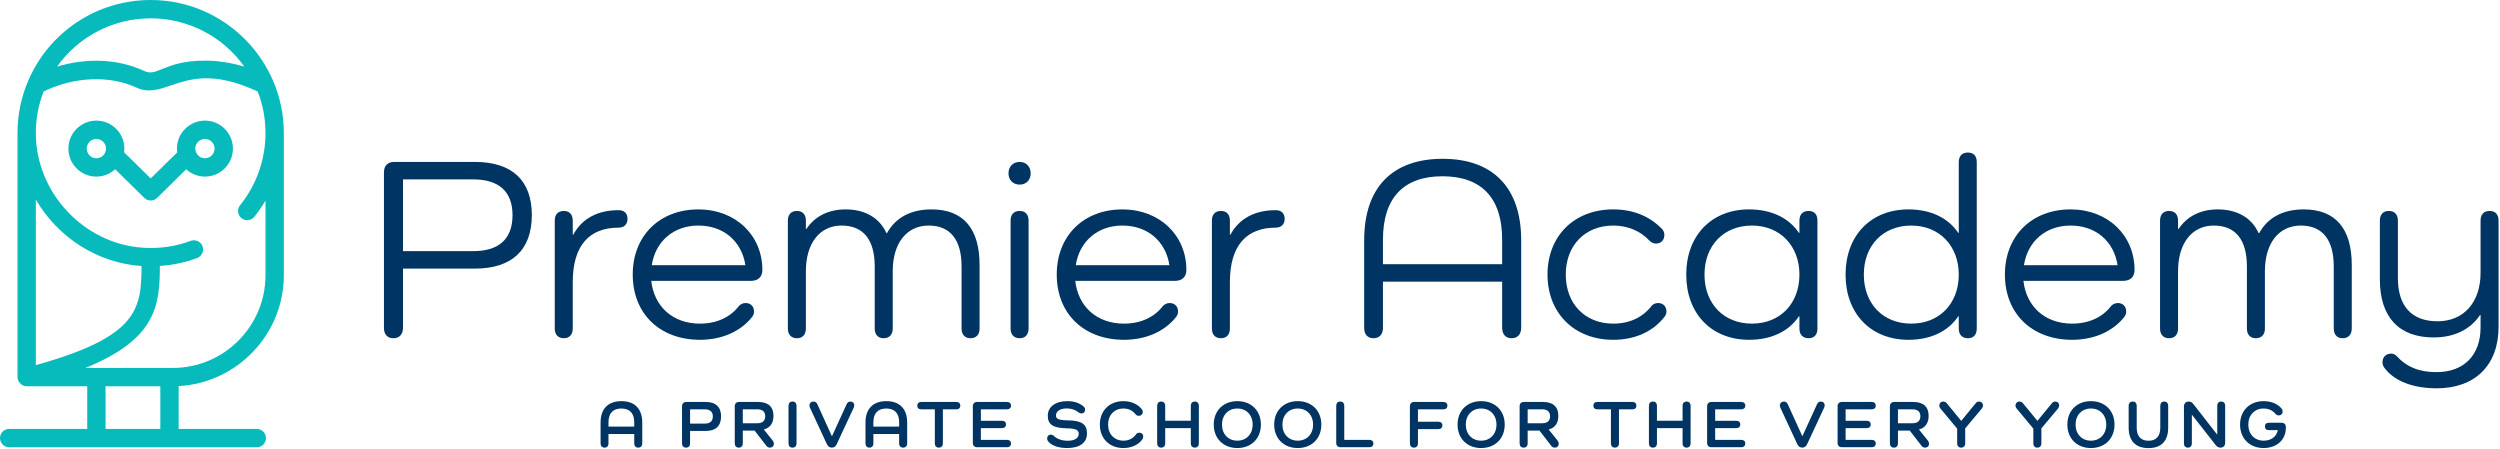 <svg xmlns="http://www.w3.org/2000/svg" xmlns:xlink="http://www.w3.org/1999/xlink" xmlns:serif="http://www.serif.com/" width="100%" height="100%" viewBox="0 0 1541 277" xml:space="preserve" style="fill-rule:evenodd;clip-rule:evenodd;stroke-linejoin:round;stroke-miterlimit:2;"> <g transform="matrix(4.167,0,0,4.167,126.32,100.38)"> <path d="M0,-0.679C-0.585,-0.679 -1.105,-1.034 -1.336,-1.627C-1.398,-1.799 -1.428,-1.955 -1.428,-2.107C-1.428,-2.895 -0.788,-3.535 0,-3.535C0.788,-3.535 1.428,-2.895 1.428,-2.107C1.428,-1.319 0.788,-0.679 0,-0.679M-16.057,-0.679C-16.845,-0.679 -17.485,-1.319 -17.485,-2.107C-17.485,-2.895 -16.845,-3.535 -16.057,-3.535C-15.27,-3.535 -14.629,-2.895 -14.629,-2.107C-14.629,-1.319 -15.27,-0.679 -16.057,-0.679M-16.057,2.034C-15.026,2.034 -14.034,1.637 -13.276,0.946L-8.975,5.178C-8.72,5.43 -8.382,5.569 -8.023,5.569C-7.664,5.569 -7.327,5.431 -7.071,5.18L-2.774,0.951C-2.018,1.64 -1.027,2.034 0,2.034C2.283,2.034 4.141,0.176 4.141,-2.107C4.141,-4.39 2.283,-6.248 0,-6.248C-2.283,-6.248 -4.141,-4.39 -4.141,-2.107C-4.141,-1.927 -4.127,-1.743 -4.098,-1.552L-8.023,2.309L-11.958,-1.563C-11.93,-1.751 -11.917,-1.931 -11.917,-2.107C-11.917,-4.39 -13.774,-6.248 -16.057,-6.248C-18.341,-6.248 -20.198,-4.39 -20.198,-2.107C-20.198,0.176 -18.341,2.034 -16.057,2.034" style="fill:rgb(7,186,188);fill-rule:nonzero;"></path> </g> <g transform="matrix(4.167,0,0,4.167,13.867,42.771)"> <path d="M0,45.63L-0.001,45.63L0,45.63ZM17.608,29.089C17.583,35.508 17.059,39.542 1.974,43.745L1.974,19.259C5.267,24.901 11.113,28.65 17.608,29.089M16.837,2.685C18.615,3.514 20.174,2.982 21.98,2.366C24.727,1.432 28.143,0.265 34.436,3.107C34.539,3.154 34.67,3.215 34.797,3.276C35.561,5.234 35.947,7.306 35.947,9.441C35.947,13.309 34.612,17.093 32.186,20.098C31.717,20.68 31.808,21.536 32.39,22.006C32.672,22.234 33.026,22.34 33.386,22.299C33.747,22.26 34.071,22.083 34.297,21.802C34.904,21.05 35.456,20.248 35.947,19.402L35.947,30.446C35.947,38.009 29.793,44.163 22.23,44.163L9.295,44.163C19.887,39.877 20.297,34.82 20.321,29.073C22.236,28.947 24.087,28.554 25.832,27.904C26.533,27.643 26.891,26.861 26.631,26.16C26.372,25.466 25.591,25.108 24.886,25.361C22.654,26.194 20.299,26.537 17.896,26.389C9.102,25.85 1.96,18.236 1.974,9.413C1.976,7.289 2.364,5.224 3.125,3.273C7.537,1.083 12.89,0.847 16.837,2.685M18.966,-7.552C24.514,-7.552 29.656,-4.858 32.813,-0.407C30.943,-0.969 29.021,-1.273 27.162,-1.294C23.862,-1.336 21.993,-0.589 20.64,-0.047C19.396,0.45 18.856,0.634 17.984,0.226C15.825,-0.78 13.409,-1.283 10.907,-1.283C9,-1.283 7.042,-0.991 5.109,-0.408C8.267,-4.859 13.412,-7.552 18.966,-7.552M20.388,53.182L12.288,53.182L12.288,46.876L20.388,46.876L20.388,53.182ZM38.66,30.446L38.66,9.431L38.659,9.31C38.588,-1.494 29.778,-10.265 18.966,-10.265C11.027,-10.265 3.899,-5.541 0.809,1.768C-0.215,4.185 -0.736,6.756 -0.74,9.411L-0.74,45.519C-0.74,45.585 -0.732,45.641 -0.722,45.689L-0.641,46.048L-0.602,46.091C-0.514,46.273 -0.373,46.446 -0.133,46.636C0.102,46.794 0.353,46.875 0.617,46.876L9.575,46.876L9.575,53.182L-1.972,53.182C-2.72,53.182 -3.328,53.791 -3.328,54.539C-3.328,55.287 -2.72,55.895 -1.972,55.895L34.66,55.895C35.408,55.895 36.017,55.287 36.017,54.539C36.017,53.791 35.408,53.182 34.66,53.182L23.101,53.182L23.101,46.846C31.744,46.388 38.66,39.176 38.66,30.446" style="fill:rgb(7,186,188);fill-rule:nonzero;"></path> </g> <g transform="matrix(4.167,0,0,4.167,291.807,153.508)"> <path d="M0,0.309C3.781,0.309 5.787,-1.505 5.787,-5.015C5.787,-8.487 3.781,-10.301 0,-10.301L-10.417,-10.301L-10.417,0.309L0,0.309ZM0.231,-12.886C5.71,-12.886 8.642,-10.147 8.642,-5.015C8.642,0.116 5.71,2.894 0.231,2.894L-10.417,2.894L-10.417,11.651C-10.417,12.616 -10.957,13.195 -11.845,13.195C-12.732,13.195 -13.233,12.616 -13.233,11.651L-13.233,-11.343C-13.233,-12.308 -12.693,-12.886 -11.729,-12.886L0.231,-12.886Z" style="fill:rgb(0,52,98);fill-rule:nonzero;"></path> </g> <g transform="matrix(4.167,0,0,4.167,386.805,203.182)"> <path d="M0,-16.397C0,-15.548 -0.54,-15.086 -1.312,-15.086C-5.672,-15.086 -8.102,-12.424 -8.102,-7.022L-8.102,-0.154C-8.102,0.733 -8.604,1.273 -9.414,1.273C-10.263,1.273 -10.764,0.733 -10.764,-0.154L-10.764,-16.127C-10.764,-17.053 -10.263,-17.555 -9.414,-17.555C-8.604,-17.555 -8.102,-17.053 -8.102,-16.127L-8.102,-14.043L-8.025,-14.043C-6.752,-16.397 -4.476,-17.67 -1.312,-17.67C-0.54,-17.67 0,-17.246 0,-16.397" style="fill:rgb(0,52,98);fill-rule:nonzero;"></path> </g> <g transform="matrix(4.167,0,0,4.167,401.75,175.051)"> <path d="M0,-2.778L13.851,-2.778C13.31,-6.289 10.649,-8.643 6.906,-8.643C3.202,-8.643 0.54,-6.289 0,-2.778M14.661,-0.463L-0.077,-0.463C0.347,3.317 3.086,5.864 7.137,5.864C9.607,5.864 11.613,4.899 12.809,3.356C13.04,3.048 13.426,2.816 13.889,2.816C14.622,2.816 15.124,3.317 15.124,4.051C15.124,4.359 15.047,4.591 14.854,4.861C13.195,6.983 10.417,8.256 7.137,8.256C1.157,8.256 -2.816,4.359 -2.816,-1.389C-2.816,-7.137 1.157,-11.034 6.906,-11.034C12.385,-11.034 16.359,-7.215 16.359,-2.084C16.359,-1.042 15.741,-0.463 14.661,-0.463" style="fill:rgb(0,52,98);fill-rule:nonzero;"></path> </g> <g transform="matrix(4.167,0,0,4.167,603.81,174.252)"> <path d="M0,-2.625L0,6.789C0,7.677 -0.501,8.217 -1.35,8.217C-2.16,8.217 -2.662,7.677 -2.662,6.789L-2.662,-2.393C-2.662,-6.329 -4.321,-8.451 -7.523,-8.451C-10.803,-8.451 -12.847,-5.827 -12.847,-1.699L-12.847,6.789C-12.847,7.677 -13.349,8.217 -14.198,8.217C-15.008,8.217 -15.51,7.677 -15.51,6.789L-15.51,-2.393C-15.51,-6.329 -17.169,-8.451 -20.41,-8.451C-23.65,-8.451 -25.695,-5.827 -25.695,-1.699L-25.695,6.789C-25.695,7.677 -26.197,8.217 -27.007,8.217C-27.856,8.217 -28.357,7.677 -28.357,6.789L-28.357,-9.184C-28.357,-10.109 -27.856,-10.612 -27.007,-10.612C-26.197,-10.612 -25.695,-10.109 -25.695,-9.184L-25.695,-7.949L-25.618,-7.949C-24.383,-9.801 -22.377,-10.842 -19.831,-10.842C-16.937,-10.842 -14.815,-9.608 -13.774,-7.332L-13.696,-7.332C-12.462,-9.569 -10.263,-10.842 -7.099,-10.842C-2.392,-10.842 0,-7.987 0,-2.625" style="fill:rgb(0,52,98);fill-rule:nonzero;"></path> </g> <g transform="matrix(4.167,0,0,4.167,634.019,172.323)"> <path d="M0,-8.721L0,7.252C0,8.14 -0.501,8.68 -1.312,8.68C-2.16,8.68 -2.662,8.14 -2.662,7.252L-2.662,-8.721C-2.662,-9.646 -2.16,-10.149 -1.312,-10.149C-0.501,-10.149 0,-9.646 0,-8.721M-2.971,-15.704C-2.971,-16.707 -2.315,-17.401 -1.312,-17.401C-0.347,-17.401 0.309,-16.707 0.309,-15.704C0.309,-14.74 -0.347,-14.045 -1.312,-14.045C-2.315,-14.045 -2.971,-14.74 -2.971,-15.704" style="fill:rgb(0,52,98);fill-rule:nonzero;"></path> </g> <g transform="matrix(4.167,0,0,4.167,663.111,175.051)"> <path d="M0,-2.778L13.851,-2.778C13.311,-6.289 10.648,-8.643 6.906,-8.643C3.202,-8.643 0.54,-6.289 0,-2.778M14.661,-0.463L-0.077,-0.463C0.347,3.317 3.087,5.864 7.138,5.864C9.607,5.864 11.613,4.899 12.809,3.356C13.04,3.048 13.426,2.816 13.889,2.816C14.622,2.816 15.124,3.317 15.124,4.051C15.124,4.359 15.047,4.591 14.854,4.861C13.195,6.983 10.417,8.256 7.138,8.256C1.158,8.256 -2.816,4.359 -2.816,-1.389C-2.816,-7.137 1.158,-11.034 6.906,-11.034C12.385,-11.034 16.359,-7.215 16.359,-2.084C16.359,-1.042 15.741,-0.463 14.661,-0.463" style="fill:rgb(0,52,98);fill-rule:nonzero;"></path> </g> <g transform="matrix(4.167,0,0,4.167,791.868,203.182)"> <path d="M0,-16.397C0,-15.548 -0.54,-15.086 -1.312,-15.086C-5.671,-15.086 -8.102,-12.424 -8.102,-7.022L-8.102,-0.154C-8.102,0.733 -8.603,1.273 -9.414,1.273C-10.262,1.273 -10.764,0.733 -10.764,-0.154L-10.764,-16.127C-10.764,-17.053 -10.262,-17.555 -9.414,-17.555C-8.603,-17.555 -8.102,-17.053 -8.102,-16.127L-8.102,-14.043L-8.025,-14.043C-6.752,-16.397 -4.475,-17.67 -1.312,-17.67C-0.54,-17.67 0,-17.246 0,-16.397" style="fill:rgb(0,52,98);fill-rule:nonzero;"></path> </g> <g transform="matrix(4.167,0,0,4.167,925.926,158.654)"> <path d="M0,-2.624C0,-8.835 -3.086,-11.999 -8.835,-11.999C-14.545,-11.999 -17.632,-8.835 -17.632,-2.624L-17.632,1.003L0,1.003L0,-2.624ZM2.816,-2.546L2.816,10.416C2.816,11.381 2.276,11.96 1.389,11.96C0.54,11.96 0,11.381 0,10.416L0,3.588L-17.632,3.588L-17.632,10.455C-17.632,11.381 -18.172,11.96 -19.02,11.96C-19.908,11.96 -20.409,11.381 -20.409,10.455L-20.409,-2.546C-20.409,-10.34 -16.243,-14.584 -8.796,-14.584C-1.389,-14.584 2.816,-10.34 2.816,-2.546" style="fill:rgb(0,52,98);fill-rule:nonzero;"></path> </g> <g transform="matrix(4.167,0,0,4.167,1026.23,143.542)"> <path d="M0,12.346C-1.697,14.583 -4.398,15.818 -7.639,15.818C-13.388,15.818 -17.361,11.883 -17.361,6.173C-17.361,0.425 -13.388,-3.472 -7.639,-3.472C-4.745,-3.472 -2.276,-2.508 -0.386,-0.54C-0.154,-0.27 -0.077,0 -0.077,0.308C-0.077,1.08 -0.578,1.582 -1.312,1.582C-1.736,1.582 -2.044,1.389 -2.353,1.08C-3.627,-0.27 -5.479,-1.08 -7.639,-1.08C-11.806,-1.08 -14.661,1.852 -14.661,6.173C-14.661,10.494 -11.806,13.426 -7.639,13.426C-5.208,13.426 -3.279,12.5 -1.929,10.764C-1.736,10.532 -1.389,10.378 -1.003,10.378C-0.27,10.378 0.232,10.88 0.232,11.613C0.232,11.883 0.155,12.114 0,12.346" style="fill:rgb(0,52,98);fill-rule:nonzero;"></path> </g> <g transform="matrix(4.167,0,0,4.167,1109.17,169.262)"> <path d="M0,0C0,-4.283 -2.893,-7.253 -7.022,-7.253C-11.188,-7.253 -14.043,-4.321 -14.043,0C-14.043,4.322 -11.188,7.253 -7.022,7.253C-2.893,7.253 0,4.322 0,0M2.662,-7.987L2.662,7.987C2.662,8.874 2.199,9.414 1.35,9.414C0.502,9.414 0,8.874 0,7.987L0,6.173L-0.077,6.173C-1.543,8.373 -4.128,9.645 -7.446,9.645C-13.002,9.645 -16.744,5.787 -16.744,0C-16.744,-5.787 -13.002,-9.645 -7.446,-9.645C-4.128,-9.645 -1.543,-8.372 -0.077,-6.173L0,-6.173L0,-7.987C0,-8.912 0.502,-9.414 1.35,-9.414C2.199,-9.414 2.662,-8.912 2.662,-7.987" style="fill:rgb(0,52,98);fill-rule:nonzero;"></path> </g> <g transform="matrix(4.167,0,0,4.167,1207.38,134.217)"> <path d="M0,8.411C0,4.128 -2.894,1.158 -7.022,1.158C-11.189,1.158 -14.043,4.09 -14.043,8.411C-14.043,12.733 -11.189,15.664 -7.022,15.664C-2.894,15.664 0,12.733 0,8.411M2.662,-8.218L2.662,16.398C2.662,17.285 2.199,17.825 1.35,17.825C0.502,17.825 0,17.285 0,16.398L0,14.584L-0.077,14.584C-1.543,16.784 -4.128,18.056 -7.446,18.056C-13.002,18.056 -16.744,14.198 -16.744,8.411C-16.744,2.624 -13.002,-1.234 -7.446,-1.234C-4.128,-1.234 -1.543,0.039 -0.077,2.238L0,2.238L0,-8.218C0,-9.143 0.502,-9.645 1.35,-9.645C2.199,-9.645 2.662,-9.143 2.662,-8.218" style="fill:rgb(0,52,98);fill-rule:nonzero;"></path> </g> <g transform="matrix(4.167,0,0,4.167,1247.56,175.051)"> <path d="M0,-2.778L13.851,-2.778C13.31,-6.289 10.648,-8.643 6.906,-8.643C3.202,-8.643 0.54,-6.289 0,-2.778M14.661,-0.463L-0.077,-0.463C0.347,3.317 3.086,5.864 7.138,5.864C9.607,5.864 11.613,4.899 12.809,3.356C13.04,3.048 13.426,2.816 13.889,2.816C14.622,2.816 15.124,3.317 15.124,4.051C15.124,4.359 15.047,4.591 14.854,4.861C13.195,6.983 10.417,8.256 7.138,8.256C1.157,8.256 -2.816,4.359 -2.816,-1.389C-2.816,-7.137 1.157,-11.034 6.906,-11.034C12.385,-11.034 16.359,-7.215 16.359,-2.084C16.359,-1.042 15.741,-0.463 14.661,-0.463" style="fill:rgb(0,52,98);fill-rule:nonzero;"></path> </g> <g transform="matrix(4.167,0,0,4.167,1449.62,174.252)"> <path d="M0,-2.625L0,6.789C0,7.677 -0.501,8.217 -1.35,8.217C-2.16,8.217 -2.662,7.677 -2.662,6.789L-2.662,-2.393C-2.662,-6.329 -4.321,-8.451 -7.523,-8.451C-10.803,-8.451 -12.847,-5.827 -12.847,-1.699L-12.847,6.789C-12.847,7.677 -13.349,8.217 -14.198,8.217C-15.008,8.217 -15.51,7.677 -15.51,6.789L-15.51,-2.393C-15.51,-6.329 -17.169,-8.451 -20.41,-8.451C-23.65,-8.451 -25.695,-5.827 -25.695,-1.699L-25.695,6.789C-25.695,7.677 -26.197,8.217 -27.007,8.217C-27.856,8.217 -28.357,7.677 -28.357,6.789L-28.357,-9.184C-28.357,-10.109 -27.856,-10.612 -27.007,-10.612C-26.197,-10.612 -25.695,-10.109 -25.695,-9.184L-25.695,-7.949L-25.618,-7.949C-24.383,-9.801 -22.377,-10.842 -19.831,-10.842C-16.937,-10.842 -14.815,-9.608 -13.774,-7.332L-13.696,-7.332C-12.462,-9.569 -10.263,-10.842 -7.099,-10.842C-2.392,-10.842 0,-7.987 0,-2.625" style="fill:rgb(0,52,98);fill-rule:nonzero;"></path> </g> <g transform="matrix(4.167,0,0,4.167,1540.11,233.402)"> <path d="M0,-23.38L0,-7.639C0,-2.006 -3.472,1.428 -9.144,1.428C-12.539,1.428 -15.394,0.425 -16.898,-1.62C-17.091,-1.89 -17.169,-2.121 -17.169,-2.43C-17.169,-3.163 -16.667,-3.703 -15.895,-3.703C-15.587,-3.703 -15.317,-3.588 -15.085,-3.356C-13.581,-1.697 -11.69,-0.964 -9.182,-0.964C-5.131,-0.964 -2.662,-3.472 -2.662,-7.561L-2.662,-9.413L-2.739,-9.413C-4.128,-7.33 -6.481,-6.096 -9.607,-6.096C-14.738,-6.096 -17.555,-9.105 -17.555,-14.66L-17.555,-23.38C-17.555,-24.305 -17.053,-24.808 -16.243,-24.808C-15.394,-24.808 -14.892,-24.305 -14.892,-23.38L-14.892,-14.892C-14.892,-10.725 -12.847,-8.487 -9.028,-8.487C-5.17,-8.487 -2.662,-11.265 -2.662,-15.663L-2.662,-23.38C-2.662,-24.305 -2.16,-24.808 -1.312,-24.808C-0.501,-24.808 0,-24.305 0,-23.38" style="fill:rgb(0,52,98);fill-rule:nonzero;"></path> </g> <g transform="matrix(4.167,0,0,4.167,390.939,262.925)"> <path d="M0,-0.64C0,-1.969 -0.68,-2.668 -1.899,-2.668C-3.139,-2.668 -3.809,-1.969 -3.809,-0.64L-3.809,0.01L0,0.01L0,-0.64ZM1.189,-0.59L1.189,2.478C1.189,2.879 0.959,3.118 0.59,3.118C0.229,3.118 0,2.879 0,2.478L0,1.099L-3.809,1.099L-3.809,2.489C-3.809,2.879 -4.028,3.118 -4.388,3.118C-4.758,3.118 -4.978,2.879 -4.978,2.489L-4.978,-0.59C-4.978,-2.628 -3.858,-3.758 -1.89,-3.758C0.069,-3.758 1.189,-2.628 1.189,-0.59" style="fill:rgb(0,52,98);fill-rule:nonzero;"></path> </g> <g transform="matrix(4.167,0,0,4.167,434.522,262.593)"> <path d="M0,-0.36C0.76,-0.36 1.169,-0.719 1.169,-1.42C1.169,-2.099 0.76,-2.468 0,-2.468L-2.199,-2.468L-2.199,-0.36L0,-0.36ZM0.12,-3.558C1.599,-3.558 2.389,-2.808 2.389,-1.42C2.389,-0.02 1.599,0.73 0.12,0.73L-2.199,0.73L-2.199,2.558C-2.199,2.958 -2.419,3.198 -2.788,3.198C-3.168,3.198 -3.388,2.958 -3.388,2.558L-3.388,-2.919C-3.388,-3.318 -3.148,-3.558 -2.748,-3.558L0.12,-3.558Z" style="fill:rgb(0,52,98);fill-rule:nonzero;"></path> </g> <g transform="matrix(4.167,0,0,4.167,466.854,262.798)"> <path d="M0,-0.459C0.76,-0.459 1.159,-0.829 1.159,-1.488C1.159,-2.158 0.76,-2.518 0,-2.518L-2.159,-2.518L-2.159,-0.459L0,-0.459ZM2.278,2.119C2.389,2.26 2.438,2.399 2.438,2.56C2.438,2.919 2.209,3.148 1.839,3.148C1.629,3.148 1.459,3.049 1.329,2.879L-0.41,0.63L-2.159,0.63L-2.159,2.509C-2.159,2.909 -2.379,3.148 -2.748,3.148C-3.128,3.148 -3.348,2.909 -3.348,2.509L-3.348,-2.968C-3.348,-3.367 -3.108,-3.607 -2.708,-3.607L0.12,-3.607C1.589,-3.607 2.379,-2.897 2.379,-1.559C2.379,-0.469 1.879,0.221 0.96,0.46L0.96,0.48L2.278,2.119Z" style="fill:rgb(0,52,98);fill-rule:nonzero;"></path> </g> <g transform="matrix(4.167,0,0,4.167,490.983,273.25)"> <path d="M0,-5.536L0,0C0,0.401 -0.22,0.64 -0.589,0.64C-0.969,0.64 -1.188,0.401 -1.188,0L-1.188,-5.536C-1.188,-5.936 -0.969,-6.176 -0.589,-6.176C-0.22,-6.176 0,-5.936 0,-5.536" style="fill:rgb(0,52,98);fill-rule:nonzero;"></path> </g> <g transform="matrix(4.167,0,0,4.167,526.559,273.545)"> <path d="M0,-5.677C0,-5.577 -0.011,-5.488 -0.08,-5.337L-2.599,0.07C-2.739,0.38 -2.979,0.569 -3.309,0.569C-3.648,0.569 -3.898,0.38 -4.048,0.059L-6.547,-5.327C-6.606,-5.457 -6.627,-5.547 -6.627,-5.647C-6.627,-6.007 -6.377,-6.246 -6.018,-6.246C-5.777,-6.246 -5.577,-6.116 -5.468,-5.877L-3.309,-1.129L-3.289,-1.129L-1.13,-5.847C-1.02,-6.097 -0.84,-6.246 -0.58,-6.246C-0.23,-6.246 0,-6.017 0,-5.677" style="fill:rgb(0,52,98);fill-rule:nonzero;"></path> </g> <g transform="matrix(4.167,0,0,4.167,554.228,262.925)"> <path d="M0,-0.64C0,-1.969 -0.68,-2.668 -1.899,-2.668C-3.139,-2.668 -3.809,-1.969 -3.809,-0.64L-3.809,0.01L0,0.01L0,-0.64ZM1.189,-0.59L1.189,2.478C1.189,2.879 0.959,3.118 0.59,3.118C0.229,3.118 0,2.879 0,2.478L0,1.099L-3.809,1.099L-3.809,2.489C-3.809,2.879 -4.028,3.118 -4.388,3.118C-4.758,3.118 -4.978,2.879 -4.978,2.489L-4.978,-0.59C-4.978,-2.628 -3.858,-3.758 -1.89,-3.758C0.069,-3.758 1.189,-2.628 1.189,-0.59" style="fill:rgb(0,52,98);fill-rule:nonzero;"></path> </g> <g transform="matrix(4.167,0,0,4.167,589.518,275.917)"> <path d="M0,-6.756C0.36,-6.756 0.58,-6.546 0.58,-6.206C0.58,-5.866 0.36,-5.666 0,-5.666L-1.998,-5.666L-1.998,-0.64C-1.998,-0.239 -2.229,0 -2.599,0C-2.958,0 -3.188,-0.239 -3.188,-0.64L-3.188,-5.666L-5.207,-5.666C-5.566,-5.666 -5.786,-5.866 -5.786,-6.206C-5.786,-6.546 -5.566,-6.756 -5.207,-6.756L0,-6.756Z" style="fill:rgb(0,52,98);fill-rule:nonzero;"></path> </g> <g transform="matrix(4.167,0,0,4.167,620.728,252.31)"> <path d="M0,4.516C0.36,4.516 0.59,4.716 0.59,5.056C0.59,5.396 0.36,5.606 0,5.606L-4.417,5.606C-4.817,5.606 -5.057,5.366 -5.057,4.966L-5.057,-0.451C-5.057,-0.85 -4.817,-1.09 -4.417,-1.09L0,-1.09C0.36,-1.09 0.59,-0.88 0.59,-0.541C0.59,-0.201 0.36,-0.001 0,-0.001L-3.868,-0.001L-3.868,1.698L-0.739,1.698C-0.37,1.698 -0.149,1.908 -0.149,2.238C-0.149,2.568 -0.37,2.778 -0.739,2.778L-3.868,2.778L-3.868,4.516L0,4.516Z" style="fill:rgb(0,52,98);fill-rule:nonzero;"></path> </g> <g transform="matrix(4.167,0,0,4.167,658.065,264.341)"> <path d="M0,-1.259C2.108,-1.23 2.868,-0.669 2.868,0.679C2.868,2.049 1.799,2.839 -0.051,2.839C-1.35,2.839 -2.329,2.499 -2.879,1.849C-2.979,1.729 -3.028,1.59 -3.028,1.42C-3.028,1.09 -2.809,0.859 -2.469,0.859C-2.319,0.859 -2.189,0.91 -2.089,1C-1.58,1.499 -0.87,1.76 0.039,1.76C1.039,1.76 1.648,1.369 1.648,0.72C1.648,0.17 1.219,-0.05 -0.141,-0.08C-2.189,-0.12 -2.929,-0.659 -2.929,-1.939C-2.929,-3.258 -1.81,-4.098 -0.051,-4.098C0.969,-4.098 1.799,-3.818 2.389,-3.288C2.498,-3.189 2.588,-3.048 2.588,-2.819C2.588,-2.498 2.368,-2.279 2.089,-2.279C1.889,-2.279 1.759,-2.339 1.648,-2.418C1.139,-2.828 0.569,-3.019 -0.141,-3.019C-1.09,-3.019 -1.72,-2.599 -1.72,-1.979C-1.72,-1.469 -1.319,-1.28 0,-1.259" style="fill:rgb(0,52,98);fill-rule:nonzero;"></path> </g> <g transform="matrix(4.167,0,0,4.167,704.138,252.597)"> <path d="M0,4.378C-0.55,5.148 -1.549,5.657 -2.809,5.657C-4.867,5.657 -6.286,4.248 -6.286,2.189C-6.286,0.13 -4.867,-1.279 -2.809,-1.279C-1.669,-1.279 -0.739,-0.869 -0.119,-0.14C-0.02,-0.019 0.061,0.13 0.061,0.31C0.061,0.649 -0.189,0.89 -0.52,0.89C-0.739,0.89 -0.899,0.8 -1.02,0.649C-1.419,0.13 -2.019,-0.189 -2.798,-0.189C-4.138,-0.189 -5.066,0.779 -5.066,2.189C-5.066,3.599 -4.138,4.567 -2.798,4.567C-1.979,4.567 -1.349,4.228 -0.939,3.628C-0.829,3.479 -0.649,3.389 -0.449,3.389C-0.1,3.389 0.13,3.628 0.13,3.968C0.13,4.128 0.08,4.268 0,4.378" style="fill:rgb(0,52,98);fill-rule:nonzero;"></path> </g> <g transform="matrix(4.167,0,0,4.167,738.973,273.25)"> <path d="M0,-5.536L0,0C0,0.401 -0.22,0.64 -0.6,0.64C-0.959,0.64 -1.189,0.401 -1.189,0L-1.189,-2.248L-4.978,-2.248L-4.978,0C-4.978,0.401 -5.197,0.64 -5.566,0.64C-5.946,0.64 -6.166,0.401 -6.166,0L-6.166,-5.536C-6.166,-5.936 -5.946,-6.176 -5.566,-6.176C-5.197,-6.176 -4.978,-5.936 -4.978,-5.536L-4.978,-3.338L-1.189,-3.338L-1.189,-5.536C-1.189,-5.936 -0.959,-6.176 -0.6,-6.176C-0.22,-6.176 0,-5.936 0,-5.536" style="fill:rgb(0,52,98);fill-rule:nonzero;"></path> </g> <g transform="matrix(4.167,0,0,4.167,762.688,251.807)"> <path d="M0,4.757C1.339,4.757 2.269,3.788 2.269,2.378C2.269,0.969 1.339,0 0,0C-1.34,0 -2.269,0.969 -2.269,2.378C-2.269,3.788 -1.34,4.757 0,4.757M0,-1.09C2.068,-1.09 3.487,0.32 3.487,2.378C3.487,4.438 2.068,5.847 0,5.847C-2.069,5.847 -3.488,4.438 -3.488,2.378C-3.488,0.32 -2.069,-1.09 0,-1.09" style="fill:rgb(0,52,98);fill-rule:nonzero;"></path> </g> <g transform="matrix(4.167,0,0,4.167,799.939,251.807)"> <path d="M0,4.757C1.339,4.757 2.269,3.788 2.269,2.378C2.269,0.969 1.339,0 0,0C-1.34,0 -2.27,0.969 -2.27,2.378C-2.27,3.788 -1.34,4.757 0,4.757M0,-1.09C2.068,-1.09 3.488,0.32 3.488,2.378C3.488,4.438 2.068,5.847 0,5.847C-2.069,5.847 -3.488,4.438 -3.488,2.378C-3.488,0.32 -2.069,-1.09 0,-1.09" style="fill:rgb(0,52,98);fill-rule:nonzero;"></path> </g> <g transform="matrix(4.167,0,0,4.167,844.1,252.06)"> <path d="M0,4.576C0.359,4.576 0.589,4.776 0.589,5.116C0.589,5.456 0.359,5.666 0,5.666L-4.268,5.666C-4.668,5.666 -4.907,5.426 -4.907,5.026L-4.907,-0.45C-4.907,-0.851 -4.687,-1.09 -4.308,-1.09C-3.938,-1.09 -3.719,-0.851 -3.719,-0.45L-3.719,4.576L0,4.576Z" style="fill:rgb(0,52,98);fill-rule:nonzero;"></path> </g> <g transform="matrix(4.167,0,0,4.167,889.722,275.917)"> <path d="M0,-6.756C0.359,-6.756 0.59,-6.546 0.59,-6.206C0.59,-5.866 0.359,-5.666 0,-5.666L-3.769,-5.666L-3.769,-3.827L-0.729,-3.827C-0.37,-3.827 -0.15,-3.628 -0.15,-3.288C-0.15,-2.948 -0.37,-2.738 -0.729,-2.738L-3.769,-2.738L-3.769,-0.64C-3.769,-0.239 -3.988,0 -4.357,0C-4.737,0 -4.957,-0.239 -4.957,-0.64L-4.957,-6.116C-4.957,-6.516 -4.718,-6.756 -4.317,-6.756L0,-6.756Z" style="fill:rgb(0,52,98);fill-rule:nonzero;"></path> </g> <g transform="matrix(4.167,0,0,4.167,912.976,251.807)"> <path d="M0,4.757C1.339,4.757 2.269,3.788 2.269,2.378C2.269,0.969 1.339,0 0,0C-1.34,0 -2.27,0.969 -2.27,2.378C-2.27,3.788 -1.34,4.757 0,4.757M0,-1.09C2.068,-1.09 3.488,0.32 3.488,2.378C3.488,4.438 2.068,5.847 0,5.847C-2.069,5.847 -3.488,4.438 -3.488,2.378C-3.488,0.32 -2.069,-1.09 0,-1.09" style="fill:rgb(0,52,98);fill-rule:nonzero;"></path> </g> <g transform="matrix(4.167,0,0,4.167,950.643,262.798)"> <path d="M0,-0.459C0.76,-0.459 1.159,-0.829 1.159,-1.488C1.159,-2.158 0.76,-2.518 0,-2.518L-2.159,-2.518L-2.159,-0.459L0,-0.459ZM2.278,2.119C2.389,2.26 2.438,2.399 2.438,2.56C2.438,2.919 2.209,3.148 1.839,3.148C1.629,3.148 1.459,3.049 1.329,2.879L-0.41,0.63L-2.159,0.63L-2.159,2.509C-2.159,2.909 -2.379,3.148 -2.748,3.148C-3.128,3.148 -3.348,2.909 -3.348,2.509L-3.348,-2.968C-3.348,-3.367 -3.108,-3.607 -2.708,-3.607L0.12,-3.607C1.589,-3.607 2.379,-2.897 2.379,-1.559C2.379,-0.469 1.879,0.221 0.96,0.46L0.96,0.48L2.278,2.119Z" style="fill:rgb(0,52,98);fill-rule:nonzero;"></path> </g> <g transform="matrix(4.167,0,0,4.167,1006.26,275.917)"> <path d="M0,-6.756C0.36,-6.756 0.58,-6.546 0.58,-6.206C0.58,-5.866 0.36,-5.666 0,-5.666L-1.998,-5.666L-1.998,-0.64C-1.998,-0.239 -2.229,0 -2.599,0C-2.958,0 -3.188,-0.239 -3.188,-0.64L-3.188,-5.666L-5.207,-5.666C-5.566,-5.666 -5.786,-5.866 -5.786,-6.206C-5.786,-6.546 -5.566,-6.756 -5.207,-6.756L0,-6.756Z" style="fill:rgb(0,52,98);fill-rule:nonzero;"></path> </g> <g transform="matrix(4.167,0,0,4.167,1042.09,273.25)"> <path d="M0,-5.536L0,0C0,0.401 -0.22,0.64 -0.6,0.64C-0.959,0.64 -1.189,0.401 -1.189,0L-1.189,-2.248L-4.978,-2.248L-4.978,0C-4.978,0.401 -5.197,0.64 -5.566,0.64C-5.946,0.64 -6.166,0.401 -6.166,0L-6.166,-5.536C-6.166,-5.936 -5.946,-6.176 -5.566,-6.176C-5.197,-6.176 -4.978,-5.936 -4.978,-5.536L-4.978,-3.338L-1.189,-3.338L-1.189,-5.536C-1.189,-5.936 -0.959,-6.176 -0.6,-6.176C-0.22,-6.176 0,-5.936 0,-5.536" style="fill:rgb(0,52,98);fill-rule:nonzero;"></path> </g> <g transform="matrix(4.167,0,0,4.167,1073.34,252.31)"> <path d="M0,4.516C0.36,4.516 0.59,4.716 0.59,5.056C0.59,5.396 0.36,5.606 0,5.606L-4.417,5.606C-4.817,5.606 -5.057,5.366 -5.057,4.966L-5.057,-0.451C-5.057,-0.85 -4.817,-1.09 -4.417,-1.09L0,-1.09C0.36,-1.09 0.59,-0.88 0.59,-0.541C0.59,-0.201 0.36,-0.001 0,-0.001L-3.868,-0.001L-3.868,1.698L-0.739,1.698C-0.37,1.698 -0.149,1.908 -0.149,2.238C-0.149,2.568 -0.37,2.778 -0.739,2.778L-3.868,2.778L-3.868,4.516L0,4.516Z" style="fill:rgb(0,52,98);fill-rule:nonzero;"></path> </g> <g transform="matrix(4.167,0,0,4.167,1124.72,273.545)"> <path d="M0,-5.677C0,-5.577 -0.011,-5.488 -0.08,-5.337L-2.599,0.07C-2.739,0.38 -2.979,0.569 -3.309,0.569C-3.648,0.569 -3.898,0.38 -4.048,0.059L-6.547,-5.327C-6.606,-5.457 -6.627,-5.547 -6.627,-5.647C-6.627,-6.007 -6.377,-6.246 -6.018,-6.246C-5.777,-6.246 -5.577,-6.116 -5.468,-5.877L-3.309,-1.129L-3.289,-1.129L-1.13,-5.847C-1.02,-6.097 -0.84,-6.246 -0.58,-6.246C-0.23,-6.246 0,-6.017 0,-5.677" style="fill:rgb(0,52,98);fill-rule:nonzero;"></path> </g> <g transform="matrix(4.167,0,0,4.167,1153.76,252.31)"> <path d="M0,4.516C0.36,4.516 0.59,4.716 0.59,5.056C0.59,5.396 0.36,5.606 0,5.606L-4.417,5.606C-4.817,5.606 -5.057,5.366 -5.057,4.966L-5.057,-0.451C-5.057,-0.85 -4.817,-1.09 -4.417,-1.09L0,-1.09C0.36,-1.09 0.59,-0.88 0.59,-0.541C0.59,-0.201 0.36,-0.001 0,-0.001L-3.868,-0.001L-3.868,1.698L-0.739,1.698C-0.37,1.698 -0.149,1.908 -0.149,2.238C-0.149,2.568 -0.37,2.778 -0.739,2.778L-3.868,2.778L-3.868,4.516L0,4.516Z" style="fill:rgb(0,52,98);fill-rule:nonzero;"></path> </g> <g transform="matrix(4.167,0,0,4.167,1178.89,262.798)"> <path d="M0,-0.459C0.76,-0.459 1.159,-0.829 1.159,-1.488C1.159,-2.158 0.76,-2.518 0,-2.518L-2.159,-2.518L-2.159,-0.459L0,-0.459ZM2.278,2.119C2.389,2.26 2.438,2.399 2.438,2.56C2.438,2.919 2.209,3.148 1.839,3.148C1.629,3.148 1.459,3.049 1.329,2.879L-0.41,0.63L-2.159,0.63L-2.159,2.509C-2.159,2.909 -2.379,3.148 -2.748,3.148C-3.128,3.148 -3.348,2.909 -3.348,2.509L-3.348,-2.968C-3.348,-3.367 -3.108,-3.607 -2.708,-3.607L0.12,-3.607C1.589,-3.607 2.379,-2.897 2.379,-1.559C2.379,-0.469 1.879,0.221 0.96,0.46L0.96,0.48L2.278,2.119Z" style="fill:rgb(0,52,98);fill-rule:nonzero;"></path> </g> <g transform="matrix(4.167,0,0,4.167,1211.35,250.185)"> <path d="M0,5.536C0,5.936 -0.229,6.176 -0.6,6.176C-0.959,6.176 -1.188,5.936 -1.188,5.536L-1.188,3.368L-3.647,0.409C-3.758,0.269 -3.827,0.119 -3.827,-0.03C-3.827,-0.41 -3.588,-0.64 -3.228,-0.64C-3.008,-0.64 -2.858,-0.54 -2.729,-0.391L-0.589,2.219L1.569,-0.41C1.689,-0.561 1.85,-0.64 2.039,-0.64C2.389,-0.64 2.629,-0.41 2.629,-0.061C2.629,0.099 2.569,0.249 2.459,0.39L0,3.328L0,5.536Z" style="fill:rgb(0,52,98);fill-rule:nonzero;"></path> </g> <g transform="matrix(4.167,0,0,4.167,1258.31,250.185)"> <path d="M0,5.536C0,5.936 -0.229,6.176 -0.6,6.176C-0.959,6.176 -1.188,5.936 -1.188,5.536L-1.188,3.368L-3.647,0.409C-3.758,0.269 -3.827,0.119 -3.827,-0.03C-3.827,-0.41 -3.588,-0.64 -3.228,-0.64C-3.008,-0.64 -2.858,-0.54 -2.729,-0.391L-0.589,2.219L1.569,-0.41C1.689,-0.561 1.85,-0.64 2.039,-0.64C2.389,-0.64 2.629,-0.41 2.629,-0.061C2.629,0.099 2.569,0.249 2.459,0.39L0,3.328L0,5.536Z" style="fill:rgb(0,52,98);fill-rule:nonzero;"></path> </g> <g transform="matrix(4.167,0,0,4.167,1288.85,251.807)"> <path d="M0,4.757C1.339,4.757 2.269,3.788 2.269,2.378C2.269,0.969 1.339,0 0,0C-1.34,0 -2.27,0.969 -2.27,2.378C-2.27,3.788 -1.34,4.757 0,4.757M0,-1.09C2.068,-1.09 3.488,0.32 3.488,2.378C3.488,4.438 2.068,5.847 0,5.847C-2.069,5.847 -3.488,4.438 -3.488,2.378C-3.488,0.32 -2.069,-1.09 0,-1.09" style="fill:rgb(0,52,98);fill-rule:nonzero;"></path> </g> <g transform="matrix(4.167,0,0,4.167,1336.47,273.589)"> <path d="M0,-5.628L0,-2.399C0,-0.421 -1.02,0.629 -2.908,0.629C-4.808,0.629 -5.847,-0.421 -5.847,-2.399L-5.847,-5.617C-5.847,-6.018 -5.617,-6.257 -5.247,-6.257C-4.877,-6.257 -4.657,-6.018 -4.657,-5.617L-4.657,-2.409C-4.657,-1.12 -4.048,-0.46 -2.908,-0.46C-1.769,-0.46 -1.169,-1.12 -1.169,-2.409L-1.169,-5.628C-1.169,-6.018 -0.949,-6.257 -0.59,-6.257C-0.22,-6.257 0,-6.018 0,-5.628" style="fill:rgb(0,52,98);fill-rule:nonzero;"></path> </g> <g transform="matrix(4.167,0,0,4.167,1371.59,273.297)"> <path d="M0,-5.558L0,-0.101C0,0.339 -0.261,0.629 -0.69,0.629C-0.96,0.629 -1.189,0.519 -1.38,0.279L-4.908,-4.228L-4.928,-4.228L-4.928,0C-4.928,0.389 -5.147,0.629 -5.518,0.629C-5.877,0.629 -6.097,0.389 -6.097,0L-6.097,-5.457C-6.097,-5.898 -5.827,-6.187 -5.407,-6.187C-5.138,-6.187 -4.918,-6.087 -4.728,-5.847L-1.189,-1.31L-1.17,-1.31L-1.17,-5.558C-1.17,-5.948 -0.95,-6.187 -0.59,-6.187C-0.221,-6.187 0,-5.948 0,-5.558" style="fill:rgb(0,52,98);fill-rule:nonzero;"></path> </g> <g transform="matrix(4.167,0,0,4.167,1409.01,259.76)"> <path d="M0,0.939C0,2.718 -1.34,3.938 -3.299,3.938C-5.357,3.938 -6.776,2.529 -6.776,0.469C-6.776,-1.589 -5.357,-2.999 -3.299,-2.999C-2.129,-2.999 -1.18,-2.569 -0.62,-1.879C-0.53,-1.769 -0.479,-1.629 -0.479,-1.469C-0.479,-1.129 -0.72,-0.889 -1.06,-0.889C-1.249,-0.889 -1.399,-0.959 -1.51,-1.089C-1.919,-1.589 -2.509,-1.909 -3.288,-1.909C-4.628,-1.909 -5.557,-0.94 -5.557,0.469C-5.557,1.879 -4.628,2.848 -3.288,2.848C-2.159,2.848 -1.369,2.239 -1.189,1.29L-2.519,1.29C-2.879,1.29 -3.099,1.089 -3.099,0.74C-3.099,0.4 -2.879,0.2 -2.519,0.2L-0.649,0.2C-0.24,0.2 0,0.44 0,0.839L0,0.939Z" style="fill:rgb(0,52,98);fill-rule:nonzero;"></path> </g> </svg>